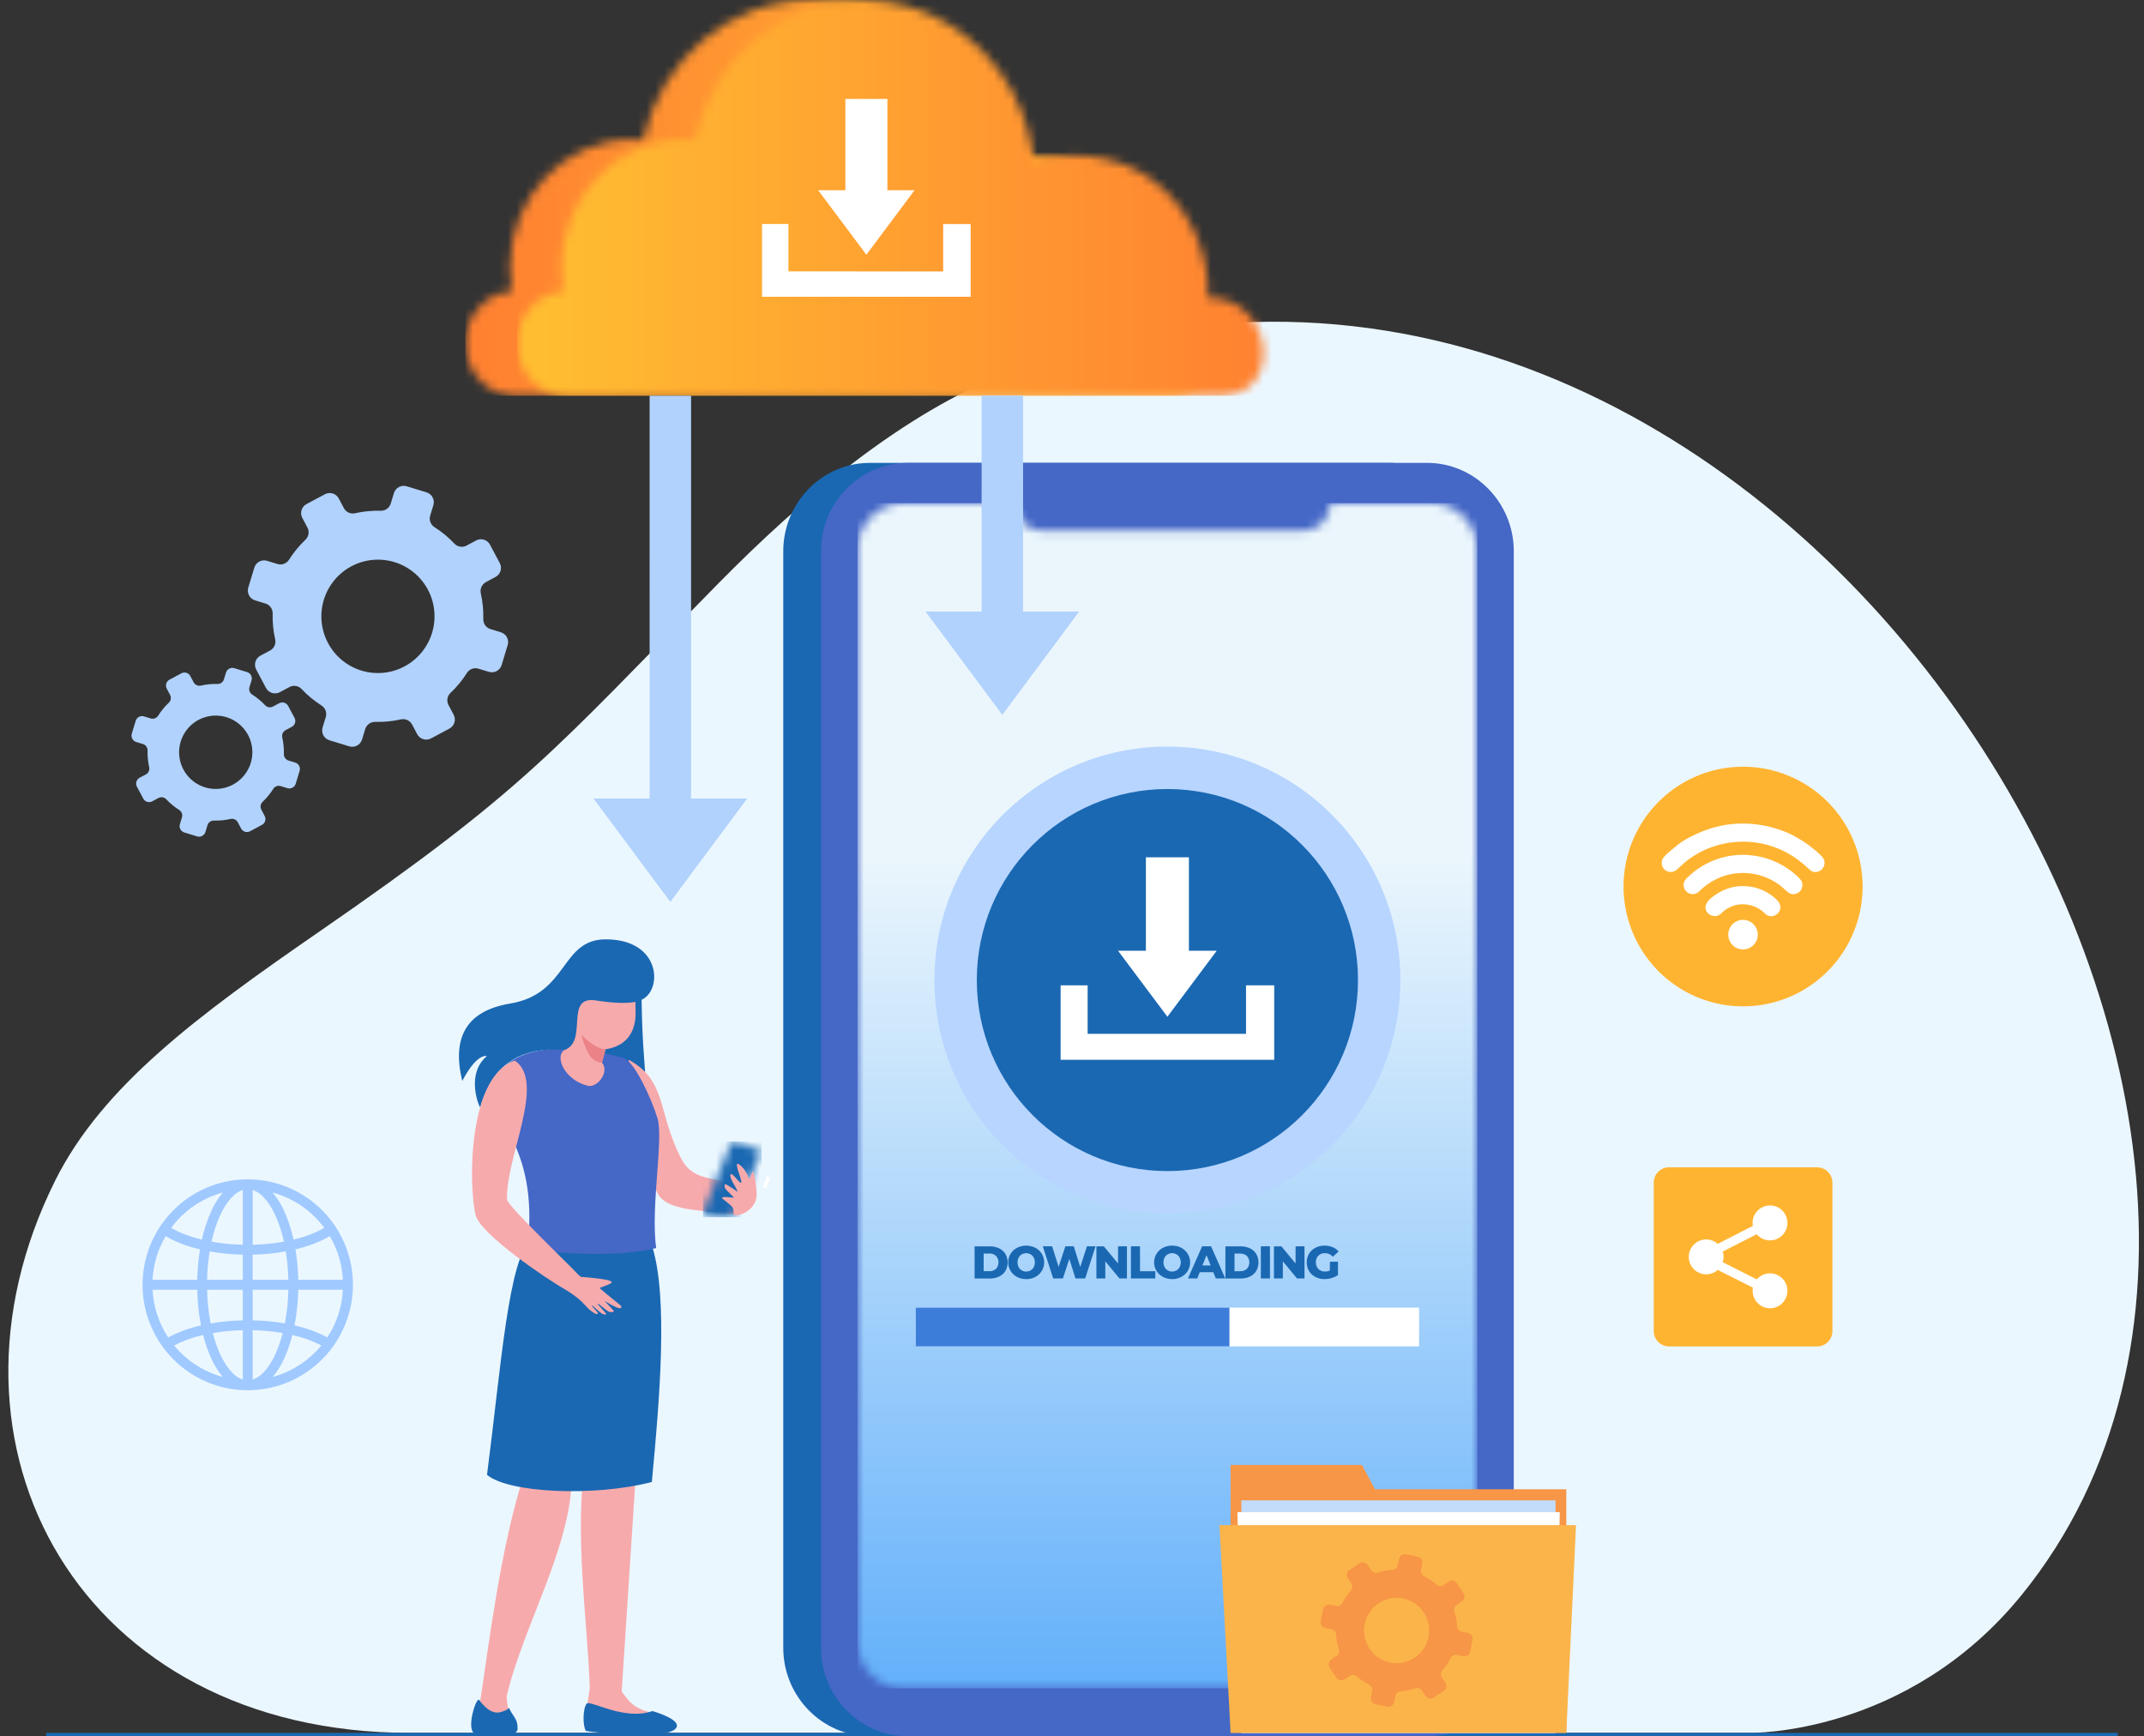 <svg width="247" height="200" viewBox="0 0 247 200" fill="none" xmlns="http://www.w3.org/2000/svg">
<rect x="0" y="0" width="247" height="200" fill="#333333" stroke="none"/>
<g id="Group 169">
<path id="Vector" fill-rule="evenodd" clip-rule="evenodd" d="M116.442 42.783C104.009 47.513 92.189 57.64 82.88 67.082C63.493 86.743 60.6 90.876 36.683 107.384C22.745 117.005 11.758 125.141 6.341 136.024C-8.869 166.592 9.247 199.609 47.209 199.609H201.532C201.532 199.609 219.685 200.029 232.932 183.689C277.829 128.313 203.362 9.717 116.442 42.784" fill="#EBF7FF"/>
<path id="Vector_2" d="M243.968 199.608H5.312V199.993H243.968V199.608Z" fill="#1A68B2"/>
<path id="Vector_3" fill-rule="evenodd" clip-rule="evenodd" d="M160.073 53.32H100.214C94.727 53.32 90.237 57.898 90.237 63.493V189.818C90.237 195.414 94.727 199.993 100.214 199.993H160.073C165.56 199.993 170.048 195.414 170.048 189.818V63.493C170.048 57.898 165.56 53.32 160.073 53.32Z" fill="#1A68B2"/>
<path id="Vector_4" fill-rule="evenodd" clip-rule="evenodd" d="M164.42 53.32H104.562C99.074 53.32 94.585 57.898 94.585 63.493V189.818C94.585 195.414 99.074 199.993 104.562 199.993H164.42C169.907 199.993 174.396 195.414 174.396 189.818V63.493C174.396 57.898 169.907 53.32 164.42 53.32Z" fill="#4567C6"/>
<g id="Clip path group">
<mask id="mask0_182_1444" style="mask-type:luminance" maskUnits="userSpaceOnUse" x="98" y="57" width="73" height="138">
<g id="clip-path">
<path id="Vector_5" d="M164.892 57.953C166.295 57.96 167.639 58.522 168.631 59.517C169.624 60.511 170.184 61.858 170.192 63.264V189.174C170.185 190.581 169.624 191.928 168.632 192.923C167.639 193.917 166.295 194.48 164.892 194.487H104.091C102.687 194.48 101.343 193.917 100.351 192.923C99.358 191.928 98.798 190.581 98.79 189.174V63.264C98.798 61.858 99.358 60.511 100.351 59.517C101.343 58.522 102.687 57.96 104.091 57.953H116.921C116.923 58.801 117.261 59.614 117.86 60.214C118.458 60.814 119.27 61.152 120.116 61.155H150.068C150.915 61.152 151.727 60.814 152.325 60.214C152.924 59.614 153.262 58.801 153.265 57.953H164.892Z" fill="white"/>
</g>
</mask>
<g mask="url(#mask0_182_1444)">
<g id="Group">
<path id="Vector_6" d="M170.193 57.954H98.79V194.487H170.193V57.954Z" fill="url(#paint0_linear_182_1444)"/>
</g>
</g>
</g>
<path id="Vector_7" fill-rule="evenodd" clip-rule="evenodd" d="M134.491 85.999C149.313 85.999 161.328 98.04 161.328 112.894C161.328 127.748 149.313 139.79 134.491 139.79C119.669 139.79 107.653 127.748 107.653 112.894C107.653 98.04 119.669 85.999 134.491 85.999Z" fill="#B7D5FF"/>
<path id="Vector_8" fill-rule="evenodd" clip-rule="evenodd" d="M134.49 90.889C146.617 90.889 156.448 100.742 156.448 112.894C156.448 125.047 146.617 134.899 134.49 134.899C122.364 134.899 112.533 125.047 112.533 112.894C112.533 100.742 122.364 90.889 134.49 90.889Z" fill="#1A68B2"/>
<path id="Vector_9" fill-rule="evenodd" clip-rule="evenodd" d="M136.969 98.753H132.013V109.519H128.805L134.491 117.12L140.175 109.516H136.969V98.753ZM143.55 119.09V113.5H146.796V122.079H122.189V113.5H125.301V119.09H143.55Z" fill="white"/>
<path id="Vector_10" d="M163.484 150.623H105.497V155.094H163.484V150.623Z" fill="white"/>
<path id="Vector_11" d="M141.638 150.623H105.497V155.094H141.638V150.623Z" fill="#3D7DDA"/>
<path id="Vector_12" d="M153.217 145.336H154.142V146.871C153.919 147.028 153.671 147.146 153.409 147.22C153.141 147.301 152.864 147.342 152.584 147.343C152.22 147.348 151.861 147.263 151.537 147.096C151.234 146.94 150.98 146.703 150.804 146.411C150.63 146.107 150.539 145.763 150.539 145.413C150.539 145.064 150.63 144.72 150.804 144.416C150.98 144.124 151.234 143.886 151.537 143.731C151.866 143.564 152.23 143.479 152.599 143.485C152.917 143.48 153.233 143.539 153.528 143.66C153.794 143.77 154.029 143.942 154.215 144.162L153.549 144.766C153.438 144.636 153.301 144.532 153.146 144.46C152.991 144.389 152.822 144.353 152.651 144.353C152.51 144.344 152.369 144.365 152.237 144.415C152.105 144.465 151.984 144.543 151.884 144.643C151.785 144.743 151.707 144.863 151.657 144.996C151.608 145.128 151.587 145.27 151.596 145.411C151.592 145.602 151.638 145.791 151.728 145.959C151.813 146.117 151.941 146.247 152.097 146.335C152.264 146.427 152.451 146.474 152.641 146.47C152.836 146.471 153.028 146.43 153.205 146.349L153.217 145.336ZM150.285 143.563V147.268H149.424L147.791 145.294V147.268H146.766V143.568H147.627L149.258 145.543V143.568L150.285 143.563ZM145.258 143.563H146.305V147.268H145.258V143.563ZM142.882 146.432C143.162 146.445 143.436 146.348 143.645 146.162C143.83 145.958 143.933 145.692 143.933 145.416C143.933 145.14 143.83 144.874 143.645 144.669C143.436 144.483 143.162 144.386 142.882 144.4H142.222V146.432H142.882ZM141.174 143.568H142.922C143.294 143.561 143.663 143.639 144 143.796C144.3 143.936 144.552 144.16 144.728 144.442C144.898 144.74 144.987 145.077 144.987 145.421C144.987 145.764 144.898 146.102 144.728 146.4C144.553 146.681 144.3 146.906 144 147.045C143.663 147.203 143.294 147.281 142.922 147.273H141.174V143.568ZM139.475 145.772L138.999 144.586L138.524 145.772H139.475ZM139.78 146.545H138.218L137.928 147.265H136.861L138.492 143.56H139.518L141.154 147.265H140.067L139.78 146.545ZM135.034 146.471C135.212 146.473 135.387 146.427 135.541 146.338C135.693 146.25 135.817 146.121 135.9 145.966C135.987 145.794 136.032 145.605 136.032 145.412C136.032 145.22 135.987 145.031 135.9 144.859C135.817 144.704 135.693 144.575 135.541 144.487C135.386 144.4 135.212 144.355 135.034 144.355C134.857 144.355 134.682 144.4 134.527 144.487C134.375 144.575 134.251 144.704 134.168 144.859C134.081 145.031 134.036 145.22 134.036 145.412C134.036 145.605 134.081 145.794 134.168 145.966C134.251 146.121 134.375 146.25 134.527 146.338C134.681 146.428 134.856 146.476 135.034 146.475V146.471ZM135.034 147.339C134.668 147.345 134.306 147.26 133.981 147.09C133.673 146.931 133.415 146.69 133.235 146.394C133.054 146.097 132.959 145.757 132.959 145.41C132.959 145.063 133.054 144.723 133.235 144.427C133.415 144.131 133.673 143.89 133.981 143.731C134.308 143.567 134.668 143.482 135.034 143.482C135.4 143.482 135.76 143.567 136.088 143.731C136.395 143.89 136.654 144.131 136.834 144.427C137.014 144.723 137.109 145.063 137.109 145.41C137.109 145.757 137.014 146.097 136.834 146.394C136.654 146.69 136.395 146.931 136.088 147.09C135.763 147.262 135.401 147.35 135.034 147.347V147.339ZM130.288 143.561H131.335V146.435H133.099V147.266H130.29L130.288 143.561ZM129.829 143.561V147.266H128.968L127.337 145.292V147.266H126.311V143.568H127.172L128.805 145.543V143.568L129.829 143.561ZM126.217 143.561L125.019 147.266H123.899L123.192 145.011L122.452 147.266H121.333L120.135 143.561H121.211L121.956 145.927L122.737 143.561H123.704L124.448 145.948L125.224 143.561H126.217ZM118.223 146.472C118.401 146.474 118.576 146.428 118.73 146.339C118.882 146.251 119.007 146.122 119.089 145.967C119.176 145.795 119.221 145.606 119.221 145.413C119.221 145.221 119.176 145.032 119.089 144.86C119.007 144.705 118.882 144.576 118.73 144.488C118.575 144.401 118.401 144.356 118.223 144.356C118.046 144.356 117.871 144.401 117.716 144.488C117.564 144.576 117.44 144.705 117.357 144.86C117.27 145.032 117.225 145.221 117.225 145.413C117.225 145.606 117.27 145.795 117.357 145.967C117.44 146.122 117.564 146.251 117.716 146.339C117.87 146.429 118.045 146.476 118.223 146.475V146.472ZM118.223 147.34C117.857 147.346 117.495 147.261 117.17 147.091C116.862 146.932 116.604 146.691 116.424 146.395C116.243 146.098 116.148 145.758 116.148 145.411C116.148 145.064 116.243 144.724 116.424 144.428C116.604 144.132 116.862 143.891 117.17 143.732C117.497 143.569 117.858 143.483 118.223 143.483C118.589 143.483 118.95 143.569 119.277 143.732C119.585 143.891 119.843 144.132 120.023 144.428C120.203 144.724 120.298 145.064 120.298 145.411C120.298 145.758 120.203 146.098 120.023 146.395C119.843 146.691 119.585 146.932 119.277 147.091C118.952 147.263 118.59 147.351 118.223 147.347V147.34ZM113.984 146.429C114.263 146.443 114.537 146.346 114.746 146.16C114.932 145.955 115.034 145.689 115.034 145.413C115.034 145.137 114.932 144.871 114.746 144.667C114.537 144.481 114.263 144.384 113.984 144.397H113.323V146.429H113.984ZM112.278 143.568H114.026C114.398 143.561 114.766 143.639 115.103 143.796C115.403 143.936 115.656 144.16 115.831 144.442C116.001 144.74 116.09 145.077 116.09 145.421C116.09 145.764 116.001 146.102 115.831 146.4C115.656 146.681 115.403 146.906 115.103 147.045C114.766 147.203 114.398 147.28 114.026 147.273H112.278V143.568Z" fill="#1A68B2"/>
<g id="Clip path group_2">
<mask id="mask1_182_1444" style="mask-type:luminance" maskUnits="userSpaceOnUse" x="53" y="0" width="87" height="46">
<g id="clip-path-2">
<path id="Vector_13" d="M72.766 16.076C65.016 16.076 58.733 22.682 58.733 30.829C58.733 31.736 58.812 32.641 58.968 33.534C55.978 33.744 53.614 36.356 53.614 39.552C53.614 42.883 56.183 45.584 59.352 45.584H134.83C142.129 45.365 140.59 34.131 133.184 34.281C133.566 25.505 126.232 15.326 113.127 18.531C112.902 16.403 112.163 13.232 110.521 10.297C107.073 4.135 100.701 0 93.409 0C83.994 0 76.11 6.893 74.078 16.14C73.647 16.098 73.211 16.077 72.769 16.076" fill="white"/>
</g>
</mask>
<g mask="url(#mask1_182_1444)">
<g id="Group_2">
<path id="Vector_14" d="M142.126 0H53.611V45.584H142.126V0Z" fill="url(#paint1_linear_182_1444)"/>
</g>
</g>
</g>
<g id="Clip path group_3">
<mask id="mask2_182_1444" style="mask-type:luminance" maskUnits="userSpaceOnUse" x="59" y="0" width="87" height="46">
<g id="clip-path-3">
<path id="Vector_15" d="M78.742 16.076C70.992 16.076 64.708 22.682 64.708 30.829C64.707 31.736 64.786 32.641 64.944 33.534C61.954 33.744 59.589 36.356 59.589 39.552C59.589 42.883 62.158 45.584 65.327 45.584H140.805C148.104 45.365 146.565 34.131 139.159 34.281C139.54 25.505 132.206 15.326 119.101 18.531C118.877 16.403 118.138 13.232 116.496 10.297C113.048 4.135 106.677 0 99.384 0C89.968 0 82.085 6.893 80.053 16.14C79.621 16.098 79.185 16.077 78.745 16.076" fill="white"/>
</g>
</mask>
<g mask="url(#mask2_182_1444)">
<g id="Group_3">
<path id="Vector_16" d="M148.101 0H59.586V45.584H148.101V0Z" fill="url(#paint2_linear_182_1444)"/>
</g>
</g>
</g>
<path id="Vector_17" fill-rule="evenodd" clip-rule="evenodd" d="M102.234 11.398H97.394V21.916H94.26L99.811 29.343L105.362 21.916H102.234V11.398ZM108.66 31.267V25.809H111.827V34.185H87.793V25.803H90.831V31.261L108.66 31.267Z" fill="white"/>
<path id="Vector_18" fill-rule="evenodd" clip-rule="evenodd" d="M113.088 45.584L113.084 70.442H106.621L115.473 82.347L124.327 70.442H117.863L117.866 45.584H113.088Z" fill="#B1D2FC"/>
<path id="Vector_19" fill-rule="evenodd" clip-rule="evenodd" d="M74.841 45.584L74.837 91.985H68.374L77.226 103.89L86.08 91.985H79.615L79.619 45.584H74.841Z" fill="#B1D2FC"/>
<path id="Vector_20" fill-rule="evenodd" clip-rule="evenodd" d="M158.416 171.549L156.899 168.753H141.771V171.549V199.608H180.445V171.549H158.416Z" fill="#F79646"/>
<path id="Vector_21" d="M179.206 172.824H143.01V199.609H179.206V172.824Z" fill="#C3DCFA"/>
<path id="Vector_22" fill-rule="evenodd" clip-rule="evenodd" d="M142.559 174.191H179.693L179.206 199.608H143.01L142.559 174.191Z" fill="white"/>
<path id="Vector_23" fill-rule="evenodd" clip-rule="evenodd" d="M140.486 175.682H181.567L180.446 199.608H141.772L140.486 175.682Z" fill="#FBB44A"/>
<path id="Vector_24" fill-rule="evenodd" clip-rule="evenodd" d="M153.379 191.154L153.982 190.755C154.104 190.674 154.197 190.555 154.246 190.416C154.295 190.277 154.297 190.126 154.252 189.985C154.073 189.437 153.963 188.867 153.924 188.291C153.913 188.144 153.855 188.005 153.758 187.894C153.661 187.784 153.53 187.708 153.386 187.68L152.679 187.534C152.591 187.516 152.508 187.481 152.435 187.431C152.361 187.382 152.297 187.318 152.248 187.243C152.199 187.169 152.165 187.086 152.148 186.998C152.131 186.91 152.131 186.82 152.149 186.733L152.425 185.376C152.461 185.199 152.565 185.044 152.715 184.945C152.865 184.846 153.048 184.81 153.224 184.846L153.932 184.991C154.076 185.02 154.226 185.002 154.358 184.938C154.49 184.874 154.598 184.769 154.665 184.638C154.926 184.123 155.25 183.642 155.629 183.206C155.725 183.095 155.782 182.955 155.791 182.808C155.801 182.661 155.761 182.515 155.679 182.393L155.281 181.789C155.232 181.715 155.197 181.631 155.18 181.543C155.163 181.455 155.163 181.365 155.181 181.277C155.199 181.19 155.234 181.106 155.284 181.032C155.334 180.958 155.398 180.894 155.473 180.845L156.625 180.081C156.699 180.031 156.783 179.997 156.87 179.98C156.958 179.962 157.048 179.963 157.136 179.981C157.224 179.998 157.307 180.033 157.381 180.084C157.455 180.134 157.518 180.198 157.567 180.273L157.965 180.875C158.046 180.998 158.164 181.092 158.303 181.141C158.441 181.19 158.592 181.192 158.732 181.147C159.28 180.968 159.847 180.858 160.422 180.819C160.569 180.809 160.709 180.75 160.819 180.653C160.93 180.555 161.005 180.424 161.034 180.279L161.178 179.57C161.215 179.394 161.32 179.24 161.47 179.142C161.62 179.043 161.802 179.009 161.978 179.045L163.333 179.321C163.508 179.358 163.662 179.463 163.76 179.613C163.858 179.764 163.893 179.947 163.856 180.123L163.713 180.831C163.683 180.975 163.702 181.125 163.765 181.258C163.829 181.391 163.934 181.499 164.065 181.566C164.579 181.828 165.059 182.152 165.493 182.532C165.604 182.628 165.744 182.685 165.89 182.694C166.037 182.703 166.183 182.664 166.305 182.583L166.906 182.183C166.98 182.133 167.064 182.099 167.152 182.082C167.239 182.065 167.33 182.065 167.417 182.083C167.505 182.101 167.588 182.136 167.662 182.186C167.736 182.236 167.799 182.3 167.849 182.375L168.611 183.53C168.661 183.604 168.695 183.688 168.712 183.776C168.729 183.863 168.729 183.954 168.711 184.042C168.694 184.129 168.659 184.213 168.609 184.287C168.559 184.361 168.495 184.425 168.42 184.474L167.818 184.873C167.695 184.954 167.602 185.073 167.553 185.212C167.504 185.351 167.502 185.502 167.547 185.642C167.726 186.191 167.837 186.759 167.876 187.335C167.886 187.482 167.944 187.622 168.041 187.733C168.138 187.844 168.269 187.92 168.413 187.949L169.121 188.093C169.296 188.13 169.45 188.236 169.548 188.386C169.646 188.536 169.681 188.719 169.645 188.895L169.369 190.251C169.333 190.428 169.229 190.583 169.079 190.682C168.929 190.782 168.745 190.818 168.569 190.782L167.862 190.637C167.718 190.608 167.569 190.626 167.436 190.69C167.304 190.754 167.196 190.86 167.129 190.991C166.869 191.506 166.546 191.986 166.167 192.42C166.07 192.532 166.013 192.672 166.004 192.819C165.995 192.966 166.034 193.112 166.115 193.235L166.513 193.837C166.563 193.912 166.598 193.995 166.615 194.083C166.632 194.171 166.632 194.262 166.614 194.35C166.596 194.437 166.561 194.521 166.511 194.595C166.461 194.669 166.396 194.733 166.322 194.782L165.17 195.547C165.095 195.596 165.012 195.631 164.924 195.648C164.836 195.665 164.746 195.665 164.659 195.647C164.571 195.629 164.488 195.594 164.414 195.544C164.34 195.494 164.276 195.43 164.227 195.355L163.83 194.751C163.749 194.628 163.63 194.535 163.491 194.486C163.353 194.437 163.201 194.435 163.061 194.481C162.514 194.659 161.947 194.769 161.372 194.809C161.225 194.82 161.086 194.878 160.976 194.975C160.865 195.073 160.79 195.204 160.761 195.349L160.617 196.057C160.581 196.234 160.477 196.389 160.327 196.488C160.177 196.588 159.993 196.624 159.817 196.588L158.463 196.311C158.287 196.274 158.134 196.169 158.036 196.018C157.938 195.868 157.903 195.685 157.939 195.509L158.083 194.8C158.112 194.656 158.094 194.506 158.031 194.373C157.967 194.24 157.862 194.132 157.732 194.065C157.217 193.805 156.737 193.481 156.303 193.1C156.192 193.004 156.053 192.947 155.906 192.937C155.76 192.928 155.614 192.967 155.492 193.049L154.89 193.448C154.815 193.498 154.732 193.532 154.644 193.55C154.556 193.567 154.466 193.567 154.379 193.549C154.291 193.531 154.208 193.496 154.134 193.446C154.06 193.396 153.996 193.332 153.947 193.257L153.185 192.102C153.135 192.028 153.101 191.944 153.083 191.856C153.066 191.768 153.066 191.678 153.084 191.59C153.102 191.502 153.137 191.419 153.187 191.345C153.237 191.27 153.301 191.207 153.376 191.158M158.161 190.394C158.633 190.896 159.233 191.259 159.896 191.443C160.559 191.626 161.26 191.624 161.921 191.435C162.583 191.247 163.181 190.88 163.649 190.374C164.116 189.869 164.436 189.244 164.574 188.568C164.711 187.893 164.661 187.192 164.428 186.543C164.195 185.895 163.788 185.322 163.253 184.889C162.717 184.457 162.073 184.179 161.391 184.088C160.709 183.997 160.015 184.096 159.385 184.373C158.836 184.616 158.353 184.986 157.976 185.455C157.599 185.923 157.34 186.475 157.221 187.065C157.101 187.654 157.124 188.264 157.288 188.842C157.453 189.421 157.753 189.951 158.164 190.389L158.161 190.394Z" fill="#F79646"/>
<path id="Vector_25" fill-rule="evenodd" clip-rule="evenodd" d="M200.81 88.318C198.086 88.318 195.424 89.128 193.159 90.645C190.894 92.162 189.129 94.317 188.087 96.839C187.044 99.362 186.772 102.137 187.303 104.814C187.835 107.491 189.147 109.951 191.073 111.881C192.999 113.811 195.453 115.126 198.125 115.658C200.796 116.191 203.566 115.917 206.082 114.872C208.599 113.828 210.75 112.059 212.263 109.789C213.776 107.519 214.584 104.85 214.584 102.121C214.584 100.308 214.228 98.513 213.536 96.838C212.843 95.164 211.829 93.642 210.55 92.36C209.271 91.079 207.752 90.062 206.081 89.368C204.41 88.675 202.619 88.318 200.81 88.318Z" fill="#FFB431"/>
<path id="Vector_26" fill-rule="evenodd" clip-rule="evenodd" d="M201.494 98.5C203.353 98.635 205.126 99.338 206.574 100.514C206.819 100.716 207.403 101.217 207.536 101.482C207.616 101.644 207.653 101.823 207.644 102.004C207.634 102.184 207.579 102.359 207.483 102.512C207.345 102.731 207.131 102.891 206.882 102.96C206.633 103.028 206.368 103.002 206.137 102.885C205.959 102.798 205.439 102.273 205.09 102.002C203.67 100.922 201.895 100.418 200.121 100.592C198.315 100.764 196.864 101.579 195.759 102.665C195.657 102.785 195.525 102.875 195.376 102.927C194.466 103.279 193.582 102.247 194.127 101.394C194.257 101.191 194.58 100.916 194.769 100.749C194.996 100.545 195.234 100.353 195.481 100.175C197.227 98.925 199.356 98.331 201.495 98.496M201.232 102.087C202.543 102.177 203.778 102.739 204.709 103.669C205.816 104.747 204.382 106.089 203.407 105.308C203.341 105.256 203.259 105.153 203.197 105.098C203.136 105.044 203.046 104.968 202.968 104.907C202.222 104.335 201.283 104.076 200.35 104.186C199.906 104.242 199.477 104.385 199.088 104.606C198.911 104.704 198.744 104.818 198.587 104.946L198.149 105.346C197.166 106.019 195.571 104.701 197.153 103.424C198.312 102.496 199.631 101.954 201.231 102.091L201.232 102.087ZM201.03 105.97C201.363 106.015 201.677 106.158 201.929 106.381C202.182 106.604 202.363 106.898 202.449 107.224C202.536 107.55 202.523 107.895 202.414 108.214C202.305 108.534 202.103 108.813 201.836 109.018C201.568 109.222 201.245 109.343 200.909 109.363C200.573 109.384 200.238 109.304 199.947 109.134C199.656 108.964 199.422 108.711 199.274 108.408C199.127 108.104 199.073 107.764 199.118 107.429C199.179 106.983 199.415 106.579 199.773 106.306C200.131 106.033 200.583 105.914 201.029 105.975L201.03 105.97ZM207.402 99.26C207.386 99.2 207.413 99.252 207.352 99.2C206.897 98.85 206.418 98.535 205.917 98.255C204.014 97.214 201.838 96.781 199.682 97.014C198.326 97.153 197.01 97.555 195.807 98.195C195.274 98.488 194.764 98.819 194.28 99.186L193.111 100.227C193.048 100.266 192.986 100.308 192.928 100.353C192.547 100.447 192.385 100.513 191.998 100.33C191.479 100.087 191.265 99.386 191.59 98.843C191.757 98.637 191.939 98.446 192.137 98.271C193.026 97.525 193.557 97.011 194.703 96.418C196.985 95.242 199.264 94.684 201.929 94.917C203.631 95.066 205.578 95.626 207.007 96.469C207.474 96.728 207.923 97.017 208.351 97.335C208.719 97.621 209.398 98.149 209.692 98.456L209.964 98.742C210.684 99.647 209.621 100.897 208.612 100.293L208.035 99.779C207.844 99.584 207.631 99.411 207.401 99.264L207.402 99.26Z" fill="white"/>
<path id="Vector_27" fill-rule="evenodd" clip-rule="evenodd" d="M192.275 134.465H209.346C209.812 134.466 210.258 134.652 210.587 134.982C210.916 135.312 211.102 135.759 211.103 136.226V153.333C211.102 153.8 210.916 154.247 210.587 154.577C210.258 154.907 209.812 155.093 209.346 155.094H192.275C191.809 155.092 191.363 154.906 191.034 154.575C190.705 154.244 190.52 153.796 190.52 153.329V136.221C190.521 135.755 190.707 135.308 191.036 134.978C191.366 134.648 191.812 134.462 192.277 134.46" fill="#FFB431"/>
<path id="Vector_28" fill-rule="evenodd" clip-rule="evenodd" d="M203.917 146.678C204.314 146.678 204.702 146.796 205.032 147.017C205.362 147.238 205.619 147.552 205.771 147.919C205.923 148.287 205.963 148.691 205.885 149.081C205.808 149.471 205.617 149.83 205.336 150.111C205.055 150.392 204.698 150.584 204.309 150.661C203.919 150.739 203.516 150.699 203.149 150.547C202.783 150.395 202.469 150.137 202.249 149.806C202.028 149.476 201.911 149.087 201.911 148.689C201.91 148.567 201.922 148.445 201.944 148.325L197.893 146.282C197.604 146.54 197.247 146.709 196.864 146.768C196.482 146.827 196.091 146.774 195.738 146.615C195.384 146.457 195.085 146.199 194.874 145.873C194.664 145.548 194.552 145.168 194.552 144.781C194.552 144.393 194.664 144.013 194.874 143.688C195.085 143.362 195.384 143.104 195.738 142.946C196.091 142.787 196.482 142.734 196.864 142.793C197.247 142.852 197.604 143.021 197.893 143.279L201.938 141.215C201.918 141.101 201.907 140.986 201.907 140.87C201.907 140.397 202.073 139.94 202.375 139.577C202.678 139.215 203.098 138.971 203.563 138.888C204.027 138.805 204.505 138.888 204.914 139.124C205.323 139.359 205.637 139.731 205.799 140.174C205.962 140.618 205.964 141.105 205.804 141.549C205.645 141.994 205.334 142.368 204.927 142.606C204.52 142.845 204.042 142.932 203.577 142.852C203.112 142.772 202.69 142.531 202.385 142.171L198.47 144.165C198.533 144.363 198.564 144.57 198.564 144.777C198.565 144.987 198.532 145.194 198.468 145.393L202.395 147.373C202.583 147.154 202.817 146.978 203.079 146.858C203.341 146.738 203.626 146.676 203.914 146.676" fill="white"/>
<path id="Vector_29" fill-rule="evenodd" clip-rule="evenodd" d="M73.909 114.856C73.909 114.856 73.946 117.997 74.098 120.324C74.25 122.651 74.4 124.582 74.4 124.582C74.4 124.582 69.925 125.907 69.623 125.907C69.322 125.907 63.808 122.954 63.618 122.614C63.428 122.274 63.128 117.656 63.128 117.656L68.769 113.299L71.813 113.247L73.909 114.856Z" fill="#1A68B2"/>
<path id="Vector_30" fill-rule="evenodd" clip-rule="evenodd" d="M75.038 127.615C75.038 127.615 73.467 132.982 75.783 137.505C76.711 139.313 80.271 139.359 81.858 139.604C85.787 140.209 87.068 139.737 86.481 137.227C86.3 136.449 84.004 136.261 82.355 135.881C80.935 135.555 79.449 135.323 78.492 133.482C75.717 128.148 76.884 124.574 72.516 122.121C72.019 121.851 73.497 125.635 75.039 127.617" fill="#F7AAAC"/>
<path id="Vector_31" fill-rule="evenodd" clip-rule="evenodd" d="M73.546 165.279L71.622 194.85L71.816 195.113L71.968 195.311C72.087 195.467 72.205 195.616 72.323 195.755C72.376 195.819 72.427 195.88 72.484 195.939C73.358 196.906 74.49 197.139 75.416 197.366C76.134 197.541 76.686 197.627 77.172 198.587C77.187 198.616 77.199 198.646 77.208 198.678C77.232 198.76 77.236 198.847 77.22 198.932C77.204 199.016 77.168 199.095 77.116 199.164C77.064 199.232 76.996 199.287 76.919 199.324C76.842 199.361 76.757 199.379 76.671 199.378L68.174 199.111C67.975 199.106 67.785 199.029 67.638 198.894C67.492 198.759 67.4 198.575 67.379 198.376C67.373 198.319 67.373 198.262 67.379 198.204L67.945 194.487C67.945 194.482 67.945 194.477 67.945 194.472C67.736 187.217 66.102 176.584 67.443 168.108C67.443 168.108 66.864 166.96 66.018 165.274L73.546 165.279Z" fill="#F7AAAC"/>
<path id="Vector_32" fill-rule="evenodd" clip-rule="evenodd" d="M64.876 165.279C65.4 166.788 66.079 168.218 65.861 170.098C65.861 178.093 60.266 187.305 58.375 195.379C58.313 195.647 58.794 198.185 58.734 198.451C57.896 199.35 55.502 200.619 55.246 196.471C56.316 189.499 57.647 178.233 60.402 169.751L59.482 165.279H64.876Z" fill="#F7AAAC"/>
<path id="Vector_33" fill-rule="evenodd" clip-rule="evenodd" d="M75.15 197.095C75.15 197.095 78.109 197.916 77.978 198.83C77.71 200.675 67.556 199.46 67.505 199.389C67.145 198.941 67.103 196.858 67.587 196.241C67.948 195.779 71.922 198.251 75.157 197.099" fill="#1A68B2"/>
<path id="Vector_34" fill-rule="evenodd" clip-rule="evenodd" d="M59.627 199.176C59.563 200.361 55.291 200.021 54.649 199.665C53.693 199.141 54.859 195.409 55.218 195.824C55.218 195.824 56.331 197.581 57.649 197.226C58.966 196.871 58.504 196.479 58.728 196.924C59.147 197.757 59.685 198.084 59.627 199.176Z" fill="#1A68B2"/>
<path id="Vector_35" fill-rule="evenodd" clip-rule="evenodd" d="M75.171 143.682C76.951 149.606 76.02 160.982 75.095 170.716C68.408 172.437 58.566 171.975 56.107 169.889C57.748 157.189 58.583 144.994 61.203 142.748C66.725 129.815 74.361 140.397 75.171 143.682Z" fill="#1A68B2"/>
<path id="Vector_36" fill-rule="evenodd" clip-rule="evenodd" d="M57.475 123.651C55.904 130.083 62.202 130.893 60.774 143.872C65.493 144.529 71.535 144.768 75.592 143.767C74.943 138.99 76.466 131.157 75.748 128.825C75.008 126.411 73.109 122.38 71.905 121.888C66.214 120.289 59.818 120.15 57.475 123.651Z" fill="#4567C6"/>
<path id="Vector_37" fill-rule="evenodd" clip-rule="evenodd" d="M69.763 120.887L69.344 122.389L69.506 122.639C70.083 123.806 68.604 125.405 67.653 125.053C65.17 124.441 63.891 121.867 64.952 120.996L65.379 120.734L66.08 118.635C65.956 118.59 65.193 117.796 64.944 117.626C64.695 117.456 64.452 116.811 64.591 116.244C64.73 115.678 65.534 116.117 65.534 116.117C64.918 114.377 64.086 112.856 66 112.024C67.913 111.192 71.65 111.499 71.65 111.499L73.983 111.394C73.496 112.045 73.128 114.592 73.217 116.279C73.343 118.675 72.344 120.464 69.761 120.872" fill="#F7AAAC"/>
<path id="Vector_38" fill-rule="evenodd" clip-rule="evenodd" d="M66.99 119.237C66.99 119.237 67.573 121.651 68.5 122.131C69.427 122.612 68.966 122.323 69.345 122.39L69.764 120.887C69.055 120.793 68.403 120.541 66.991 119.237" fill="#EA8287"/>
<path id="Vector_39" fill-rule="evenodd" clip-rule="evenodd" d="M68.577 115.231C68.577 115.231 72.297 115.888 73.722 115.243C76.36 114.37 76.347 108.211 69.798 108.203C64.545 108.194 65.526 114.473 58.753 115.603C53.769 116.435 52.025 119.459 53.254 124.516C53.263 124.527 54.757 121.432 56.095 121.654C53.77 123.577 54.999 127.052 55.319 127.571C56.899 122.113 60.5 120.605 65.05 120.937C67.783 119.961 65.003 114.72 68.577 115.231Z" fill="#1A68B2"/>
<path id="Vector_40" fill-rule="evenodd" clip-rule="evenodd" d="M59.296 122.176C54.002 123.914 53.922 136.208 54.793 139.968C55.324 142.146 62.857 147.26 65.193 148.589H65.2C67.661 150.099 67.284 150.639 68.656 151.362C68.73 151.401 68.89 151.338 68.885 151.257C68.878 151.145 68.068 150.394 68.19 150.385C68.311 150.376 68.973 151.1 69.372 151.323C69.442 151.369 69.52 151.398 69.603 151.41C69.685 151.422 69.769 151.416 69.849 151.393C69.953 151.366 68.755 150.203 68.86 150.168C68.965 150.132 69.698 150.856 70.091 151.062C70.188 151.117 70.298 151.146 70.41 151.146C70.522 151.146 70.633 151.117 70.73 151.062C70.804 151.027 69.585 149.828 69.661 149.865C69.954 150.01 71.764 151.203 71.571 150.447C71.558 150.393 69.74 148.987 69.077 148.37C69.067 148.325 70.012 148.068 70.398 147.806C71.052 147.362 67.335 147.126 66.931 147.085L66.64 146.852C66.035 146.141 58.501 138.943 58.415 138.195C58.217 133.357 62.972 124.63 59.297 122.166" fill="#F7AAAC"/>
<g id="Clip path group_4">
<mask id="mask3_182_1444" style="mask-type:luminance" maskUnits="userSpaceOnUse" x="80" y="131" width="8" height="10">
<g id="clip-path-4">
<path id="Vector_41" d="M84.28 131.525L84.764 131.483L87.744 132.593L84.419 140.214L81.464 140.059L80.989 139.647L84.28 131.525Z" fill="white"/>
</g>
</mask>
<g mask="url(#mask3_182_1444)">
<g id="Group_4">
<path id="Vector_42" d="M87.744 131.484H80.989V140.215H87.744V131.484Z" fill="#1A68B2"/>
</g>
</g>
</g>
<path id="Vector_43" fill-rule="evenodd" clip-rule="evenodd" d="M84.61 139.973C84.4 139.786 84.615 139.313 84.366 139.035C83.996 138.623 83.214 138.121 83.192 137.997C83.148 137.768 84.403 137.97 84.535 137.955C84.65 137.943 83.471 137.011 83.481 136.733C83.457 136.546 83.456 136.313 83.769 136.494C84.182 136.737 84.582 137.003 84.967 137.29C84.991 136.966 83.863 135.595 84.2 135.247C84.356 135.088 85.254 136.357 85.371 136.252C85.58 136.065 84.711 134.402 84.934 134.032C85.132 134.105 85.756 134.373 86.332 135.829C86.361 135.899 86.664 134.884 86.72 134.94C86.987 135.179 87.257 137.497 87.139 137.95C86.942 139.295 85.419 140.091 84.612 139.973" fill="#F7AAAC"/>
<path id="Vector_44" fill-rule="evenodd" clip-rule="evenodd" d="M88.376 135.457L88.728 135.676L88.243 136.918L87.89 136.7L88.376 135.457Z" fill="white"/>
<path id="Vector_45" fill-rule="evenodd" clip-rule="evenodd" d="M57.708 72.834L56.508 72.468C56.264 72.394 56.051 72.241 55.901 72.034C55.751 71.827 55.673 71.576 55.679 71.321C55.706 70.318 55.609 69.316 55.389 68.338C55.334 68.088 55.363 67.827 55.47 67.595C55.578 67.362 55.758 67.172 55.984 67.052L57.09 66.46C57.365 66.313 57.572 66.063 57.663 65.764C57.755 65.465 57.724 65.141 57.578 64.865L56.449 62.742C56.302 62.465 56.051 62.259 55.752 62.168C55.453 62.077 55.13 62.108 54.855 62.256L53.749 62.846C53.524 62.967 53.265 63.011 53.013 62.97C52.761 62.93 52.528 62.808 52.352 62.623C51.666 61.895 50.892 61.254 50.048 60.717C49.832 60.58 49.668 60.375 49.581 60.135C49.493 59.894 49.487 59.632 49.563 59.387L49.927 58.187C50.017 57.888 49.986 57.566 49.839 57.29C49.693 57.015 49.443 56.809 49.145 56.717L46.848 56.015C46.55 55.925 46.229 55.957 45.954 56.104C45.679 56.251 45.474 56.501 45.382 56.799L45.017 58.001C44.943 58.246 44.791 58.46 44.585 58.61C44.379 58.76 44.129 58.839 43.874 58.833C42.874 58.806 41.874 58.903 40.898 59.122C40.648 59.178 40.387 59.149 40.155 59.042C39.923 58.934 39.733 58.753 39.614 58.526L39.024 57.417C38.952 57.281 38.853 57.16 38.733 57.061C38.614 56.962 38.477 56.889 38.329 56.843C38.181 56.798 38.026 56.783 37.872 56.798C37.718 56.813 37.569 56.858 37.432 56.931L35.314 58.062C35.038 58.209 34.832 58.46 34.741 58.759C34.65 59.059 34.681 59.382 34.828 59.658L35.417 60.767C35.538 60.992 35.582 61.251 35.542 61.504C35.501 61.757 35.379 61.989 35.193 62.166C34.467 62.856 33.829 63.633 33.292 64.48C33.155 64.695 32.951 64.86 32.712 64.948C32.472 65.036 32.21 65.043 31.966 64.968L30.767 64.6C30.469 64.51 30.148 64.542 29.873 64.689C29.598 64.836 29.392 65.086 29.301 65.385L28.602 67.686C28.512 67.985 28.543 68.307 28.69 68.583C28.837 68.858 29.086 69.064 29.384 69.156L30.582 69.522C30.826 69.596 31.04 69.748 31.19 69.955C31.34 70.162 31.418 70.413 31.413 70.669C31.384 71.671 31.482 72.672 31.702 73.65C31.757 73.9 31.729 74.161 31.622 74.394C31.514 74.627 31.334 74.818 31.108 74.938L30.001 75.527C29.864 75.6 29.744 75.699 29.645 75.819C29.547 75.939 29.473 76.077 29.428 76.225C29.383 76.373 29.368 76.529 29.383 76.683C29.398 76.837 29.443 76.987 29.516 77.124L30.643 79.246C30.79 79.522 31.04 79.728 31.339 79.82C31.638 79.911 31.961 79.88 32.237 79.733L33.342 79.142C33.567 79.021 33.826 78.977 34.078 79.017C34.331 79.058 34.563 79.181 34.739 79.367C35.425 80.094 36.199 80.734 37.043 81.27C37.258 81.408 37.422 81.613 37.51 81.853C37.598 82.094 37.605 82.357 37.53 82.601L37.164 83.802C37.074 84.101 37.105 84.423 37.252 84.699C37.399 84.974 37.648 85.18 37.947 85.271L40.242 85.975C40.541 86.064 40.862 86.031 41.137 85.884C41.411 85.737 41.617 85.487 41.708 85.188L42.073 83.988C42.147 83.743 42.299 83.528 42.506 83.378C42.713 83.228 42.963 83.15 43.218 83.155C44.218 83.183 45.217 83.086 46.193 82.866C46.442 82.811 46.703 82.839 46.934 82.947C47.166 83.055 47.356 83.236 47.476 83.462L48.064 84.57C48.211 84.847 48.462 85.053 48.76 85.145C49.059 85.236 49.382 85.205 49.658 85.058L51.777 83.926C51.913 83.853 52.034 83.754 52.133 83.635C52.231 83.515 52.305 83.377 52.35 83.229C52.395 83.081 52.41 82.925 52.396 82.771C52.381 82.617 52.336 82.467 52.263 82.331L51.673 81.221C51.552 80.996 51.509 80.736 51.549 80.484C51.589 80.231 51.711 79.998 51.895 79.821C52.623 79.135 53.263 78.359 53.797 77.512C53.934 77.297 54.139 77.132 54.378 77.044C54.618 76.957 54.879 76.95 55.123 77.026L56.323 77.391C56.621 77.482 56.943 77.45 57.218 77.303C57.493 77.156 57.698 76.906 57.789 76.607L58.489 74.307C58.534 74.159 58.549 74.003 58.535 73.849C58.52 73.695 58.474 73.546 58.402 73.409C58.329 73.273 58.23 73.152 58.111 73.054C57.992 72.956 57.854 72.882 57.706 72.837M49.363 73.933C48.826 75.003 48.006 75.904 46.992 76.539C45.979 77.173 44.811 77.516 43.616 77.53C42.421 77.544 41.246 77.229 40.217 76.619C39.189 76.008 38.348 75.126 37.787 74.07C37.225 73.013 36.964 71.821 37.032 70.626C37.1 69.43 37.495 68.276 38.173 67.29C38.851 66.305 39.787 65.524 40.878 65.035C41.968 64.546 43.172 64.367 44.358 64.518C45.393 64.647 46.382 65.025 47.241 65.617C48.1 66.21 48.805 67.001 49.295 67.923C49.786 68.846 50.048 69.873 50.06 70.918C50.072 71.963 49.833 72.996 49.364 73.93L49.363 73.933Z" fill="#B1D2FC"/>
<path id="Vector_46" fill-rule="evenodd" clip-rule="evenodd" d="M34.016 87.846L33.241 87.609C33.083 87.56 32.945 87.462 32.849 87.328C32.752 87.194 32.701 87.032 32.705 86.867C32.722 86.218 32.659 85.57 32.517 84.938C32.482 84.776 32.5 84.607 32.57 84.457C32.639 84.307 32.756 84.184 32.902 84.106L33.617 83.723C33.795 83.628 33.928 83.466 33.987 83.272C34.046 83.079 34.026 82.87 33.931 82.691L33.198 81.319C33.103 81.14 32.941 81.007 32.748 80.948C32.555 80.888 32.346 80.909 32.168 81.004L31.452 81.385C31.307 81.463 31.14 81.492 30.977 81.466C30.814 81.44 30.663 81.361 30.55 81.241C30.105 80.77 29.603 80.356 29.056 80.009C28.917 79.92 28.811 79.788 28.754 79.632C28.697 79.477 28.693 79.307 28.742 79.149L28.978 78.371C29.036 78.178 29.016 77.969 28.921 77.791C28.826 77.612 28.665 77.479 28.472 77.42L26.987 76.966C26.891 76.937 26.791 76.927 26.691 76.936C26.591 76.946 26.495 76.975 26.407 77.022C26.318 77.069 26.24 77.133 26.176 77.211C26.113 77.288 26.065 77.377 26.036 77.473L25.8 78.25C25.753 78.408 25.654 78.546 25.521 78.644C25.387 78.741 25.226 78.792 25.061 78.788C24.414 78.77 23.767 78.832 23.136 78.975C22.974 79.011 22.806 78.992 22.656 78.923C22.506 78.853 22.383 78.736 22.305 78.59L21.924 77.873C21.877 77.784 21.814 77.706 21.736 77.642C21.659 77.579 21.57 77.531 21.475 77.502C21.379 77.472 21.279 77.462 21.179 77.472C21.08 77.482 20.983 77.511 20.895 77.558L19.525 78.293C19.347 78.388 19.214 78.55 19.155 78.743C19.096 78.937 19.116 79.146 19.211 79.325L19.592 80.041C19.67 80.187 19.698 80.355 19.672 80.518C19.646 80.681 19.567 80.832 19.447 80.946C18.978 81.392 18.565 81.895 18.218 82.443C18.129 82.582 17.997 82.688 17.842 82.745C17.687 82.802 17.518 82.806 17.36 82.758L16.585 82.52C16.49 82.491 16.389 82.481 16.29 82.49C16.19 82.5 16.094 82.529 16.005 82.576C15.917 82.624 15.839 82.688 15.775 82.765C15.712 82.842 15.664 82.931 15.635 83.027L15.182 84.516C15.123 84.709 15.143 84.918 15.239 85.097C15.334 85.275 15.496 85.409 15.689 85.468L16.463 85.705C16.621 85.752 16.759 85.85 16.856 85.984C16.953 86.118 17.004 86.28 17 86.446C16.982 87.094 17.045 87.741 17.186 88.374C17.222 88.535 17.204 88.705 17.135 88.855C17.066 89.006 16.949 89.129 16.803 89.207L16.087 89.588C15.998 89.635 15.92 89.699 15.857 89.777C15.793 89.854 15.745 89.943 15.716 90.039C15.687 90.135 15.677 90.236 15.687 90.336C15.696 90.435 15.725 90.532 15.773 90.621L16.506 91.993C16.553 92.081 16.616 92.159 16.694 92.223C16.771 92.287 16.86 92.335 16.956 92.364C17.052 92.393 17.152 92.403 17.252 92.394C17.351 92.384 17.448 92.355 17.536 92.307L18.25 91.925C18.396 91.847 18.564 91.819 18.727 91.845C18.89 91.872 19.04 91.951 19.154 92.071C19.599 92.541 20.101 92.955 20.646 93.302C20.786 93.391 20.892 93.524 20.949 93.679C21.006 93.835 21.01 94.005 20.961 94.163L20.724 94.939C20.665 95.132 20.686 95.341 20.78 95.52C20.875 95.699 21.037 95.832 21.23 95.892L22.715 96.346C22.908 96.404 23.117 96.384 23.295 96.288C23.473 96.193 23.606 96.031 23.666 95.838L23.901 95.061C23.949 94.903 24.047 94.764 24.181 94.667C24.315 94.57 24.477 94.519 24.642 94.523C25.288 94.541 25.935 94.478 26.566 94.336C26.727 94.3 26.896 94.319 27.046 94.388C27.196 94.458 27.319 94.575 27.396 94.721L27.776 95.438C27.823 95.527 27.887 95.605 27.965 95.669C28.042 95.733 28.131 95.78 28.227 95.81C28.322 95.839 28.423 95.849 28.522 95.839C28.622 95.829 28.719 95.8 28.807 95.753L30.177 95.018C30.265 94.971 30.343 94.907 30.407 94.83C30.471 94.753 30.518 94.664 30.547 94.568C30.577 94.472 30.587 94.371 30.577 94.272C30.567 94.172 30.538 94.075 30.491 93.987L30.11 93.269C30.032 93.123 30.003 92.956 30.029 92.792C30.055 92.629 30.134 92.478 30.253 92.364C30.725 91.919 31.138 91.416 31.483 90.867C31.572 90.728 31.703 90.622 31.858 90.565C32.014 90.508 32.183 90.504 32.34 90.552L33.117 90.789C33.212 90.818 33.312 90.828 33.412 90.819C33.512 90.809 33.608 90.78 33.697 90.733C33.785 90.686 33.863 90.622 33.926 90.544C33.99 90.467 34.037 90.378 34.066 90.282L34.52 88.793C34.549 88.698 34.559 88.597 34.549 88.497C34.54 88.398 34.511 88.301 34.463 88.213C34.416 88.124 34.352 88.046 34.275 87.983C34.198 87.919 34.109 87.871 34.013 87.843M28.617 88.551C28.27 89.243 27.74 89.826 27.085 90.237C26.429 90.647 25.674 90.869 24.901 90.879C24.128 90.888 23.368 90.684 22.703 90.289C22.038 89.895 21.494 89.324 21.131 88.641C20.767 87.957 20.598 87.187 20.642 86.413C20.686 85.64 20.942 84.894 21.381 84.256C21.819 83.619 22.425 83.114 23.13 82.798C23.836 82.482 24.614 82.366 25.381 82.464C26.051 82.547 26.692 82.79 27.248 83.174C27.805 83.557 28.261 84.069 28.578 84.666C28.896 85.263 29.066 85.928 29.073 86.605C29.08 87.282 28.925 87.95 28.62 88.554L28.617 88.551Z" fill="#B1D2FC"/>
<path id="Vector_47" fill-rule="evenodd" clip-rule="evenodd" d="M23.399 153.781C22.238 154.034 21.114 154.437 20.056 154.98C20.283 155.256 20.522 155.521 20.775 155.775C22.13 157.134 23.817 158.114 25.668 158.617C25.112 157.95 24.654 157.208 24.306 156.413C23.928 155.564 23.625 154.683 23.401 153.78M37.022 154.979C35.965 154.436 34.842 154.033 33.681 153.78C33.456 154.683 33.153 155.564 32.775 156.413C32.427 157.208 31.968 157.95 31.413 158.617C33.264 158.115 34.951 157.135 36.306 155.775C36.557 155.522 36.795 155.257 37.021 154.98L37.022 154.979ZM33.82 142.792C35.022 142.494 36.288 142.066 37.362 141.438C35.889 139.452 33.793 138.018 31.411 137.368C31.966 138.034 32.425 138.776 32.773 139.572C33.231 140.606 33.582 141.686 33.819 142.793L33.82 142.792ZM19.719 141.438C20.793 142.067 22.059 142.494 23.261 142.792C23.498 141.685 23.849 140.606 24.308 139.572C24.656 138.776 25.114 138.034 25.67 137.368C23.287 138.017 21.191 139.451 19.719 141.438ZM27.972 143.383V137.075C26.733 137.452 25.829 138.964 25.34 140.044C24.915 141.002 24.59 142.002 24.371 143.027C25.56 143.239 26.764 143.359 27.971 143.384L27.972 143.383ZM24.516 153.554C24.721 154.372 24.997 155.17 25.341 155.94C25.83 157.017 26.734 158.533 27.973 158.91V153.224C26.813 153.247 25.657 153.358 24.514 153.555L24.516 153.554ZM29.11 153.224V158.91C30.349 158.533 31.254 157.02 31.742 155.94C32.086 155.17 32.362 154.372 32.567 153.554C31.424 153.358 30.268 153.248 29.108 153.224H29.11ZM29.11 137.075V143.383C30.317 143.358 31.521 143.239 32.71 143.027C32.491 142.002 32.166 141.002 31.742 140.044C31.251 138.968 30.347 137.453 29.108 137.076L29.11 137.075ZM37.993 142.389C36.791 143.103 35.394 143.591 34.038 143.912C34.23 145.072 34.338 146.245 34.361 147.421H39.502C39.414 145.646 38.895 143.919 37.991 142.39L37.993 142.389ZM29.11 147.426H33.219C33.197 146.329 33.097 145.234 32.921 144.151C31.661 144.377 30.386 144.503 29.106 144.529L29.11 147.426ZM23.859 147.426H27.973V144.529C26.693 144.503 25.417 144.377 24.157 144.151C23.981 145.233 23.881 146.326 23.857 147.422L23.859 147.426ZM17.576 147.426H22.722C22.745 146.25 22.853 145.077 23.044 143.917C21.688 143.602 20.291 143.109 19.089 142.393C18.184 143.921 17.664 145.647 17.573 147.422L17.576 147.426ZM22.722 148.567H17.576C17.674 150.527 18.296 152.424 19.377 154.06C20.566 153.426 21.836 152.96 23.152 152.675C22.891 151.319 22.746 149.944 22.72 148.563L22.722 148.567ZM24.265 152.451C25.49 152.236 26.73 152.116 27.973 152.093V148.57H23.859C23.885 149.871 24.02 151.166 24.263 152.443L24.265 152.451ZM32.818 152.451C33.062 151.17 33.198 149.871 33.223 148.567H29.11V152.09C30.352 152.112 31.591 152.23 32.816 152.443L32.818 152.451ZM39.508 148.567H34.361C34.335 149.946 34.191 151.321 33.93 152.675C35.223 152.97 36.54 153.416 37.706 154.06C38.786 152.422 39.406 150.524 39.502 148.563L39.508 148.567ZM28.542 135.853C31.345 135.853 34.062 136.827 36.229 138.61C38.396 140.392 39.88 142.873 40.427 145.628C40.974 148.384 40.55 151.244 39.228 153.722C37.907 156.2 35.769 158.142 33.179 159.217C30.588 160.293 27.706 160.434 25.024 159.619C22.341 158.803 20.023 157.08 18.465 154.744C16.908 152.408 16.207 149.603 16.482 146.807C16.756 144.011 17.99 141.397 19.973 139.41C21.096 138.28 22.431 137.384 23.901 136.773C25.372 136.162 26.948 135.848 28.54 135.849L28.542 135.853Z" fill="#A0C9FF"/>
</g>
<defs>
<linearGradient id="paint0_linear_182_1444" x1="134.492" y1="264.989" x2="134.491" y2="98.417" gradientUnits="userSpaceOnUse">
<stop stop-color="#007DF9"/>
<stop offset="1" stop-color="#EBF6FC"/>
</linearGradient>
<linearGradient id="paint1_linear_182_1444" x1="53.611" y1="22.792" x2="142.126" y2="22.792" gradientUnits="userSpaceOnUse">
<stop stop-color="#FF8031"/>
<stop offset="1" stop-color="#FFBF31"/>
</linearGradient>
<linearGradient id="paint2_linear_182_1444" x1="59.586" y1="22.792" x2="148.101" y2="22.792" gradientUnits="userSpaceOnUse">
<stop stop-color="#FFBF31"/>
<stop offset="1" stop-color="#FF8031"/>
</linearGradient>
</defs>
</svg>
